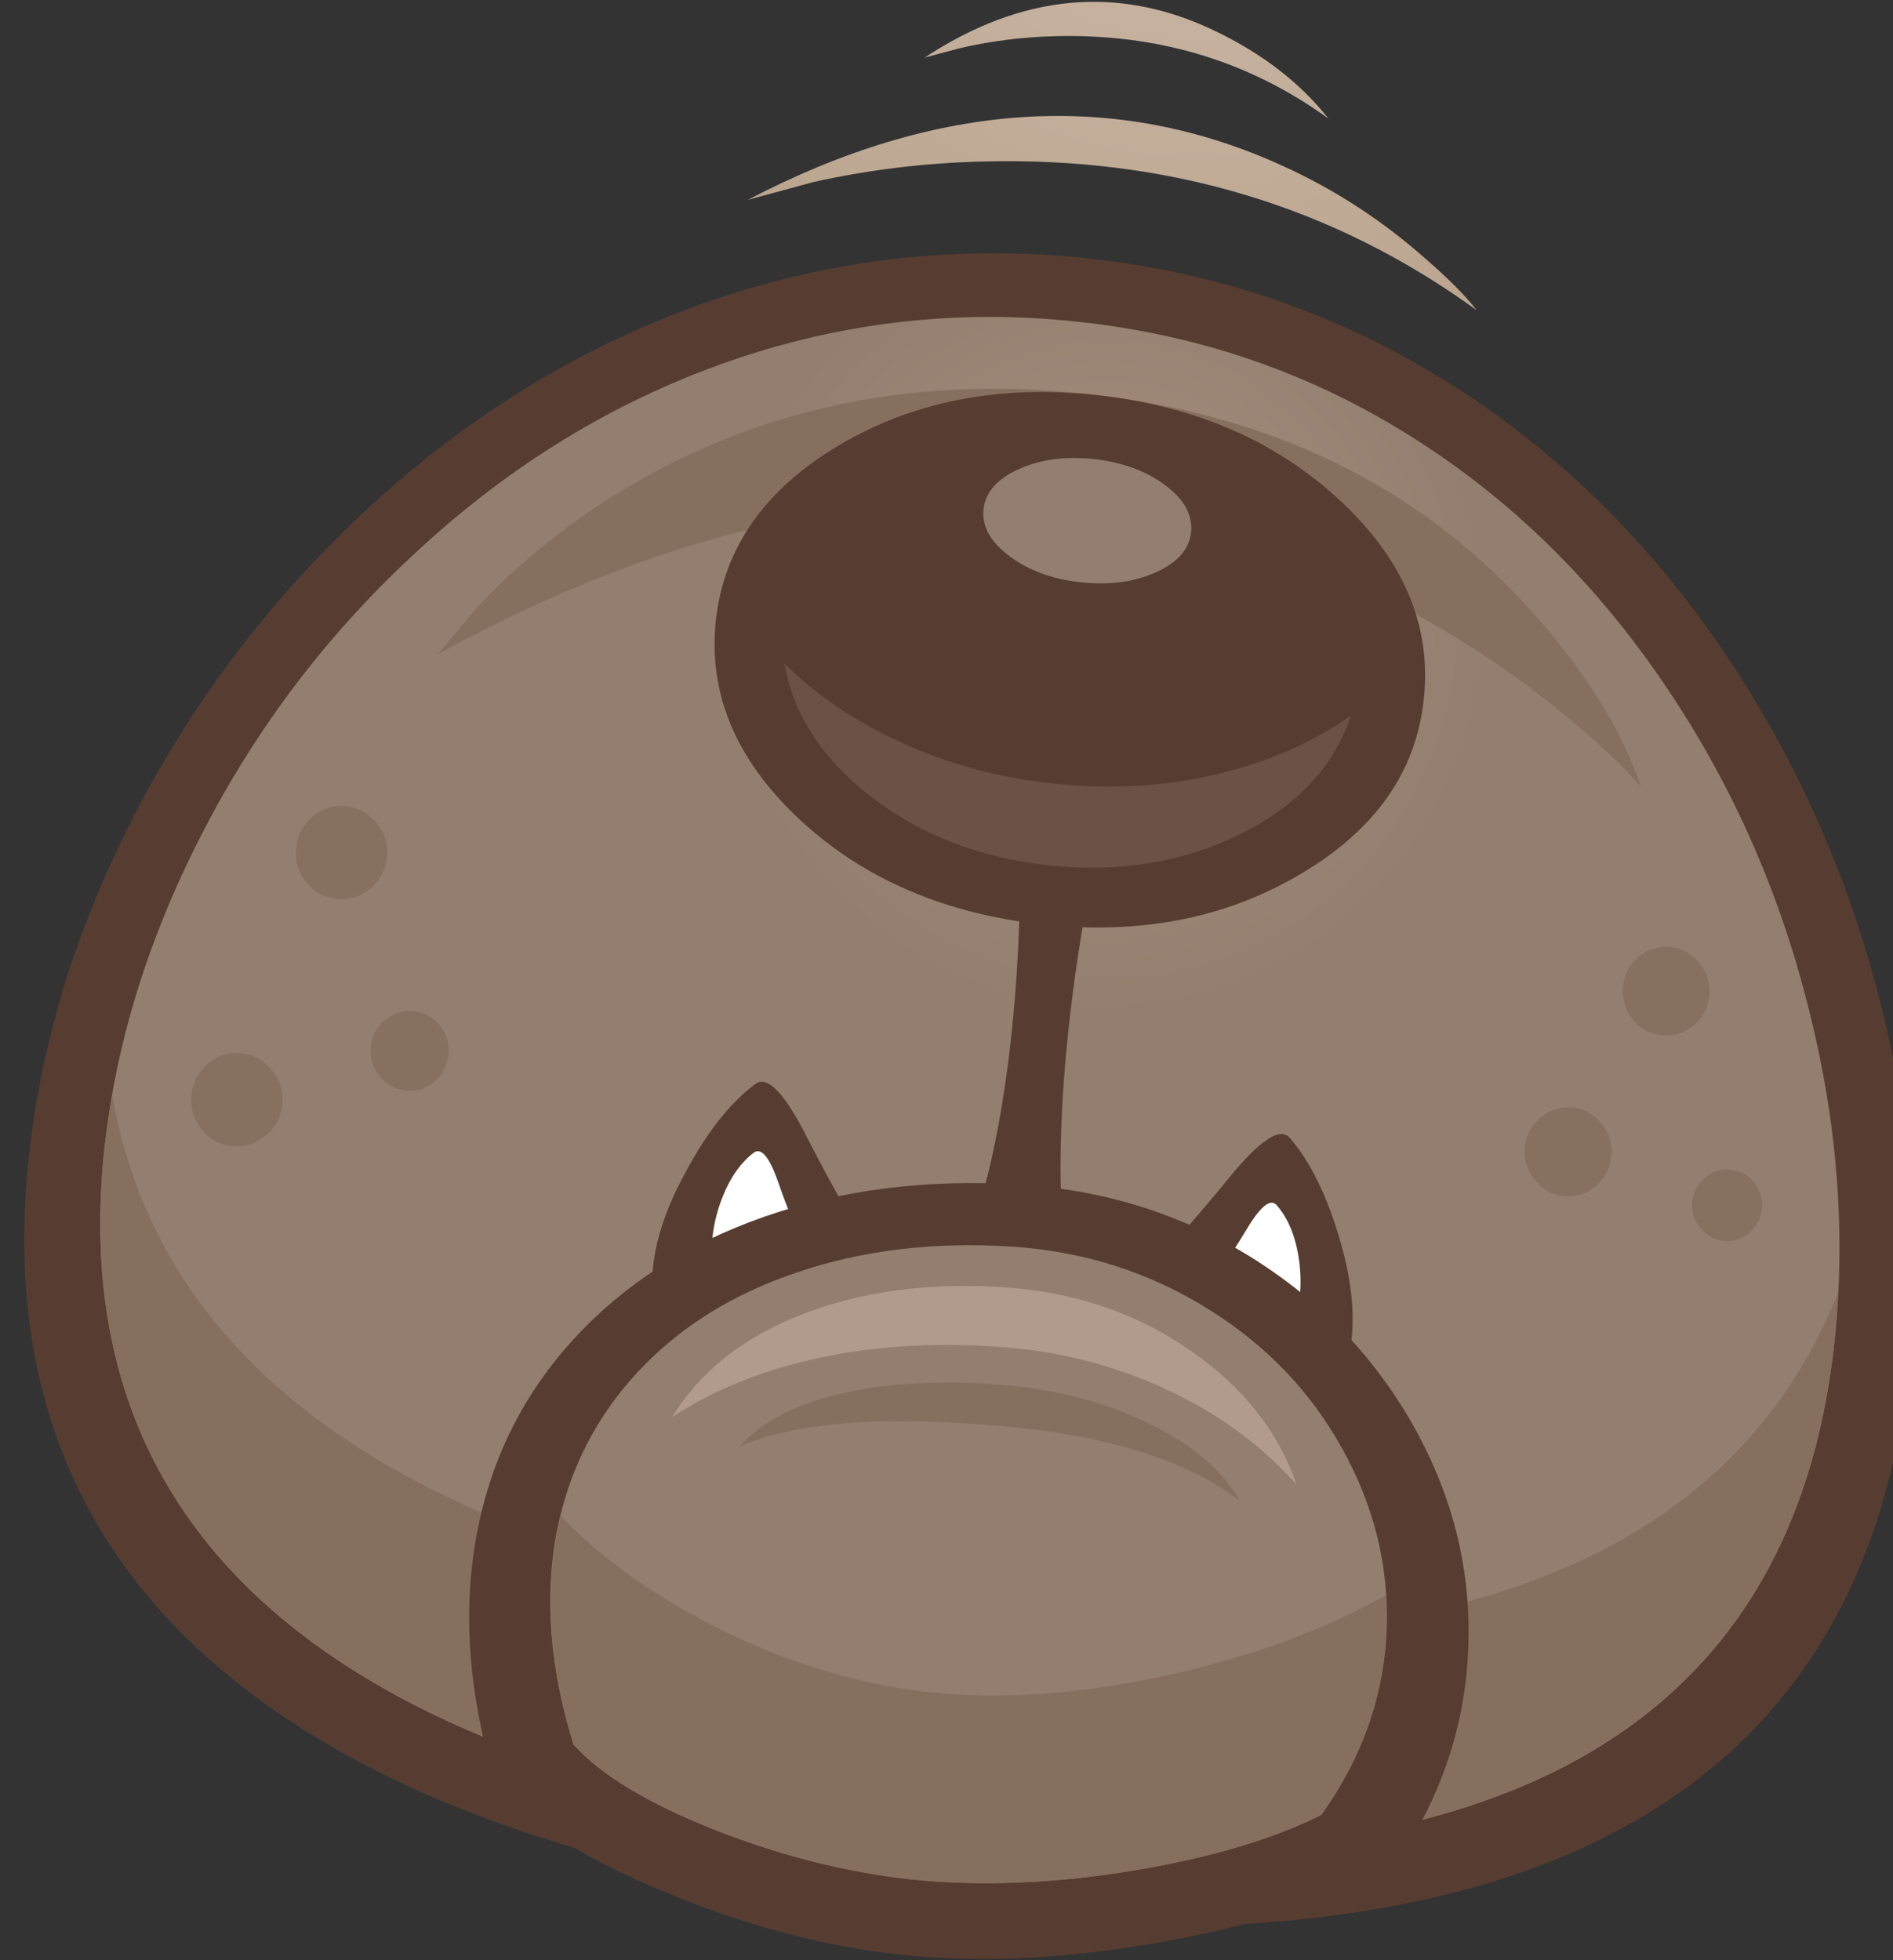 <?xml version="1.0" encoding="iso-8859-1"?>
<!-- Generator: Adobe Illustrator 18.1.1, SVG Export Plug-In . SVG Version: 6.00 Build 0)  -->
<svg version="1.1" xmlns="http://www.w3.org/2000/svg" xmlns:xlink="http://www.w3.org/1999/xlink" x="0px" y="0px"
	 viewBox="0 0 73.099 75.679" style="enable-background:new 0 0 73.099 75.679;" xml:space="preserve">
<rect x="0" y="0" width="73.099" height="75.679" fill="#333333" stroke="none"/>
<g id="Layer_28">
	<g transform="matrix( 1, 0, 0, 1, 717.5,131.65) ">
		<g transform="matrix( 0.312, 0, 0, 0.312, -131.05,-87.55) ">
			<g>
				<g id="Symbol_2_0_Layer0_0_MEMBER_0_FILL">
					<path style="fill:#573D31;" d="M-1744.818-109.354c-16.964-1.834-33.445,0.217-49.443,6.153
						c-14.731,5.469-28.196,13.89-40.394,25.262c-11.565,10.805-21.014,23.278-28.346,37.418
						c-7.232,14.04-11.598,28.23-13.098,42.571c-2.9,27.447,5.832,49.157,26.196,65.132c18.73,14.741,46.593,24.145,83.587,28.214
						c36.661,4.035,65.223,0.834,85.687-9.605c21.93-11.172,34.345-30.565,37.244-58.178c1.533-14.407,0.4-29.198-3.4-44.372
						c-3.866-15.441-10.065-29.631-18.597-42.571c-9.099-13.773-20.097-24.895-32.995-33.366
						C-1712.406-101.934-1727.887-107.487-1744.818-109.354z"/>
				</g>
			</g>
		</g>
		<g transform="matrix( 0.312, 0, 0, 0.312, -131.05,-87.55) ">
			<g>
				<g id="Symbol_2_0_Layer0_0_MEMBER_1_FILL">
					
						<radialGradient id="SVGID_1_" cx="-8638.346" cy="-986.664" r="153.137" gradientTransform="matrix(0.312 0 0 0.319 952.354 250.172)" gradientUnits="userSpaceOnUse">
						<stop  offset="0" style="stop-color:#AA9180"/>
						<stop  offset="1" style="stop-color:#937E6F"/>
					</radialGradient>
					<path style="fill:url(#SVGID_1_);" d="M-1703.224-86.193c-12.898-8.504-27.146-13.607-42.744-15.307
						c-15.598-1.734-30.762,0.133-45.493,5.603c-13.565,5.036-25.946,12.806-37.144,23.311
						c-10.665,9.905-19.347,21.377-26.046,34.417c-6.666,12.94-10.698,25.996-12.098,39.169
						c-2.633,25.212,5.399,45.089,24.096,59.629c17.131,13.306,42.777,21.844,76.938,25.613
						c70.256,7.67,107.967-12.906,113.133-61.73c1.4-13.273,0.35-26.88-3.15-40.82c-3.533-14.24-9.249-27.313-17.147-39.219
						C-1681.244-68.167-1691.359-78.389-1703.224-86.193z"/>
				</g>
			</g>
		</g>
		<g transform="matrix( 0.312, 0, 0, 0.312, -131.05,-87.55) ">
			<g>
				<g id="Symbol_2_0_Layer0_0_MEMBER_2_FILL">
					<path style="fill:#887061;" d="M-1831.755-35.268c0.167-1.567-0.25-2.968-1.25-4.202c-1-1.234-2.266-1.934-3.799-2.101
						c-1.533-0.167-2.916,0.25-4.149,1.251c-1.2,1-1.883,2.284-2.05,3.852c-0.167,1.567,0.233,2.985,1.2,4.252
						c1,1.234,2.266,1.934,3.799,2.101c1.566,0.167,2.949-0.25,4.149-1.251C-1832.621-32.367-1831.921-33.667-1831.755-35.268z"/>
				</g>
			</g>
		</g>
		<g transform="matrix( 0.312, 0, 0, 0.312, -131.05,-87.55) ">
			<g>
				<g id="Symbol_2_0_Layer0_0_MEMBER_3_FILL">
					<path style="fill:#887061;" d="M-1844.703-4.653c0.167-1.567-0.25-2.968-1.25-4.202c-1-1.267-2.266-1.984-3.799-2.151
						c-1.533-0.167-2.916,0.25-4.149,1.251c-1.2,1-1.883,2.301-2.05,3.902c-0.167,1.567,0.233,2.968,1.2,4.202
						c1,1.267,2.266,1.968,3.799,2.101c1.533,0.167,2.916-0.25,4.149-1.251S-1844.869-3.086-1844.703-4.653z"/>
				</g>
			</g>
		</g>
		<g transform="matrix( 0.312, 0, 0, 0.312, -131.05,-87.55) ">
			<g>
				<g id="Symbol_2_0_Layer0_0_MEMBER_4_FILL">
					<path style="fill:#887061;" d="M-1824.156-10.806c0.167-1.367-0.167-2.568-1-3.602c-0.833-1.067-1.916-1.668-3.25-1.801
						s-2.516,0.217-3.549,1.051c-1.033,0.834-1.633,1.934-1.8,3.302c-0.133,1.367,0.217,2.585,1.05,3.652
						c0.833,1.067,1.916,1.668,3.25,1.801c1.333,0.167,2.516-0.183,3.549-1.051S-1824.289-9.439-1824.156-10.806z"/>
				</g>
			</g>
		</g>
		<g transform="matrix( 0.312, 0, 0, 0.312, -131.05,-87.55) ">
			<g>
				<g id="Symbol_2_0_Layer0_0_MEMBER_5_FILL">
					<path style="fill:#887061;" d="M-1668.08-18.11c0.167-1.501-0.233-2.835-1.2-4.002c-0.933-1.201-2.133-1.884-3.599-2.051
						c-1.466-0.133-2.783,0.267-3.949,1.201c-1.133,0.934-1.783,2.168-1.95,3.702c-0.133,1.501,0.25,2.835,1.15,4.002
						c0.933,1.201,2.133,1.868,3.599,2.001c1.466,0.167,2.783-0.217,3.949-1.151C-1668.913-15.375-1668.246-16.609-1668.08-18.11z"
						/>
				</g>
			</g>
		</g>
		<g transform="matrix( 0.312, 0, 0, 0.312, -131.05,-87.55) ">
			<g>
				<g id="Symbol_2_0_Layer0_0_MEMBER_6_FILL">
					<path style="fill:#887061;" d="M-1661.581,8.253c0.133-1.201-0.183-2.284-0.95-3.252c-0.733-0.934-1.7-1.467-2.9-1.601
						c-1.167-0.133-2.216,0.183-3.15,0.95s-1.466,1.768-1.6,3.001c-0.133,1.201,0.183,2.268,0.95,3.202
						c0.733,0.967,1.7,1.517,2.9,1.651c1.167,0.133,2.216-0.183,3.15-0.95C-1662.247,10.488-1661.714,9.487-1661.581,8.253z"/>
				</g>
			</g>
		</g>
		<g transform="matrix( 0.312, 0, 0, 0.312, -131.05,-87.55) ">
			<g>
				<g id="Symbol_2_0_Layer0_0_MEMBER_7_FILL">
					<path style="fill:#887061;" d="M-1680.228,1.75c0.167-1.501-0.217-2.835-1.15-4.002c-0.933-1.201-2.133-1.884-3.599-2.051
						c-1.466-0.133-2.783,0.267-3.949,1.201c-1.167,0.934-1.833,2.168-2,3.702c-0.133,1.501,0.267,2.835,1.2,4.002
						c0.933,1.201,2.133,1.884,3.599,2.051c1.466,0.167,2.783-0.233,3.949-1.201C-1681.011,4.485-1680.361,3.251-1680.228,1.75z"/>
				</g>
			</g>
		</g>
		<g transform="matrix( 0.312, 0, 0, 0.312, -131.05,-87.55) ">
			<g>
				<g id="Symbol_2_0_Layer0_0_MEMBER_8_FILL">
					<path style="fill:#573D31;" d="M-1745.218-29.265l-8.199-0.9c-0.233,10.438-1.133,19.86-2.7,28.264
						c-0.8,4.202-1.566,7.354-2.3,9.455l10.248,1.101c-0.233-2.201-0.283-5.436-0.15-9.705
						C-1748.051-9.589-1747.018-18.993-1745.218-29.265z"/>
				</g>
			</g>
		</g>
		<g transform="matrix( 0.312, 0, 0, 0.312, -131.05,-87.55) ">
			<g>
				<g id="Symbol_2_0_Layer0_0_MEMBER_9_FILL">
					
						<radialGradient id="SVGID_2_" cx="-8638.346" cy="-1008.659" r="250.287" gradientTransform="matrix(0.312 0 0 0.313 963.452 142.025)" gradientUnits="userSpaceOnUse">
						<stop  offset="0" style="stop-color:#CEBBAB"/>
						<stop  offset="1" style="stop-color:#BBA58F"/>
					</radialGradient>
					<path style="fill:url(#SVGID_2_);" d="M-1787.111-116.608l8.099-2.201c6.866-1.534,13.881-2.385,21.047-2.551
						c22.996-0.6,43.36,5.536,61.091,18.409c-1.4-1.801-3.466-3.885-6.199-6.253c-5.399-4.802-11.332-8.671-17.797-11.606
						C-1741.568-130.281-1763.648-128.88-1787.111-116.608z"/>
				</g>
			</g>
		</g>
		<g transform="matrix( 0.312, 0, 0, 0.312, -131.05,-87.55) ">
			<g>
				<g id="Symbol_2_0_Layer0_0_MEMBER_10_FILL">
					
						<radialGradient id="SVGID_3_" cx="-8638.346" cy="-1008.659" r="250.287" gradientTransform="matrix(0.312 0 0 0.313 963.452 142.025)" gradientUnits="userSpaceOnUse">
						<stop  offset="0" style="stop-color:#CEBBAB"/>
						<stop  offset="1" style="stop-color:#BBA58F"/>
					</radialGradient>
					<path style="fill:url(#SVGID_3_);" d="M-1760.715-135.417c3.799-0.867,7.682-1.351,11.648-1.451
						c12.731-0.334,24.013,3.068,33.845,10.205c-3.5-4.435-8.215-8.071-14.148-10.905c-11.865-5.669-23.813-4.552-35.845,3.352
						L-1760.715-135.417z"/>
				</g>
			</g>
		</g>
		<g transform="matrix( 0.312, 0, 0, 0.312, -131.05,-87.55) ">
			<g>
				<g id="Symbol_2_0_Layer0_0_MEMBER_11_FILL">
					
						<radialGradient id="SVGID_4_" cx="-8638.346" cy="-986.664" r="153.137" gradientTransform="matrix(0.312 0 0 0.319 952.354 250.172)" gradientUnits="userSpaceOnUse">
						<stop  offset="0" style="stop-color:#9E8777"/>
						<stop  offset="1" style="stop-color:#876F60"/>
					</radialGradient>
					<path style="fill:url(#SVGID_4_);" d="M-1842.653,60.629c17.131,13.306,42.777,21.844,76.938,25.613
						c70.256,7.67,107.967-12.906,113.133-61.73c0.133-1.267,0.267-3.202,0.4-5.803c-13.598,33.85-50.476,47.456-110.633,40.82
						c-29.595-3.235-52.992-10.005-70.189-20.31c-18.531-11.139-29.445-26.146-32.745-45.022c-0.433,2.435-0.766,4.702-1,6.803
						C-1869.382,26.212-1861.35,46.088-1842.653,60.629z"/>
				</g>
			</g>
		</g>
		<g transform="matrix( 0.312, 0, 0, 0.312, -131.05,-87.55) ">
			<g>
				<g id="Symbol_2_0_Layer0_0_MEMBER_12_FILL">
					<path style="fill:#573D31;" d="M-1714.023,30.414c2.266-4.769,2.383-10.722,0.35-17.859
						c-1.633-5.736-3.749-10.105-6.349-13.106c-1.2-1.367-3.716,0.3-7.549,5.002c-5.133,6.27-8.499,9.938-10.099,11.005
						L-1714.023,30.414z"/>
				</g>
			</g>
		</g>
		<g transform="matrix( 0.312, 0, 0, 0.312, -131.05,-87.55) ">
			<g>
				<g id="Symbol_2_0_Layer0_0_MEMBER_13_FILL">
					<path style="fill:#FFFFFF;" d="M-1730.82,17.958l10.248,7.454c1.6-3.368,2.183-6.853,1.75-10.455
						c-0.367-3.035-1.3-5.419-2.8-7.154c-0.767-0.9-2.016,0.1-3.749,3.001C-1727.671,14.64-1729.487,17.024-1730.82,17.958z"/>
				</g>
			</g>
		</g>
		<g transform="matrix( 0.312, 0, 0, 0.312, -131.05,-87.55) ">
			<g>
				<g id="Symbol_2_0_Layer0_0_MEMBER_14_FILL">
					<path style="fill:#573D31;" d="M-1795.06,4.201c-3.499,6.537-4.633,12.389-3.399,17.559l26.196-9.505
						c-1.3-1.367-3.816-5.686-7.549-12.956c-2.766-5.436-4.883-7.604-6.349-6.503C-1789.328-4.87-1792.294-1.068-1795.06,4.201z"/>
				</g>
			</g>
		</g>
		<g transform="matrix( 0.312, 0, 0, 0.312, -131.05,-87.55) ">
			<g>
				<g id="Symbol_2_0_Layer0_0_MEMBER_15_FILL">
					<path style="fill:#FFFFFF;" d="M-1791.011,18.258l11.548-5.102c-1.1-1.167-2.383-3.885-3.849-8.154
						c-1.1-3.168-2.116-4.402-3.05-3.702c-1.8,1.367-3.2,3.502-4.199,6.403C-1791.727,11.105-1791.877,14.623-1791.011,18.258z"/>
				</g>
			</g>
		</g>
		<g transform="matrix( 0.312, 0, 0, 0.312, -131.05,-87.55) ">
			<g>
				<g id="Symbol_2_0_Layer0_0_MEMBER_16_FILL">
					<path style="fill:#573D31;" d="M-1785.012,9.204c-9.465,3.302-17.281,8.287-23.446,14.957
						c-6.332,6.837-10.382,14.891-12.148,24.162c-1.866,9.805-1.05,20.327,2.45,31.565c4.133,4.569,11.115,8.888,20.947,12.956
						c9.799,4.069,19.364,6.62,28.696,7.654c10.365,1.134,21.713,0.534,34.045-1.801c10.832-2.034,19.797-4.836,26.896-8.404
						c6.066-8.537,9.282-17.792,9.649-27.764c0.367-9.371-1.8-18.342-6.499-26.913c-4.699-8.538-11.215-15.491-19.547-20.86
						c-8.832-5.669-18.647-8.838-29.446-9.505C-1764.848,4.518-1775.38,5.835-1785.012,9.204z"/>
				</g>
			</g>
		</g>
		<g transform="matrix( 0.312, 0, 0, 0.312, -131.05,-87.55) ">
			<g>
				<g id="Symbol_2_0_Layer0_0_MEMBER_17_FILL">
					
						<radialGradient id="SVGID_5_" cx="-8638.346" cy="-986.664" r="153.137" gradientTransform="matrix(0.312 0 0 0.319 952.354 250.172)" gradientUnits="userSpaceOnUse">
						<stop  offset="0" style="stop-color:#AA9180"/>
						<stop  offset="1" style="stop-color:#937E6F"/>
					</radialGradient>
					<path style="fill:url(#SVGID_5_);" d="M-1781.012,16.107c-7.932,2.668-14.464,6.737-19.597,12.206
						c-5.266,5.636-8.649,12.289-10.149,19.96c-1.533,8.104-0.833,16.858,2.1,26.263c3.4,3.769,9.232,7.287,17.497,10.555
						c8.065,3.168,16.081,5.203,24.046,6.103c8.832,0.934,18.331,0.534,28.496-1.201c9.232-1.601,16.731-3.852,22.497-6.753
						c5.099-7.137,7.799-14.841,8.099-23.111c0.267-7.737-1.566-15.141-5.499-22.211c-3.899-7.037-9.365-12.756-16.397-17.158
						c-7.399-4.669-15.614-7.287-24.646-7.854C-1764.165,12.305-1772.98,13.372-1781.012,16.107z"/>
				</g>
			</g>
		</g>
		<g transform="matrix( 0.312, 0, 0, 0.312, -131.05,-87.55) ">
			<g>
				<g id="Symbol_2_0_Layer0_0_MEMBER_18_FILL">
					<path style="fill:#B29B8D;" d="M-1796.46,34.016c5.066-3.335,11.015-5.753,17.847-7.254c6.966-1.534,14.448-2.018,22.447-1.451
						c7.599,0.5,14.681,2.318,21.247,5.453c6.232,2.935,11.482,6.803,15.748,11.606c-2.233-6.503-6.549-11.989-12.948-16.458
						c-6.666-4.702-14.381-7.354-23.146-7.954c-9.432-0.634-17.814,0.484-25.146,3.352
						C-1787.711,24.178-1793.061,28.413-1796.46,34.016z"/>
				</g>
			</g>
		</g>
		<g transform="matrix( 0.312, 0, 0, 0.312, -131.05,-87.55) ">
			<g>
				<g id="Symbol_2_0_Layer0_0_MEMBER_19_FILL">
					
						<radialGradient id="SVGID_6_" cx="-8638.346" cy="-986.664" r="153.137" gradientTransform="matrix(0.312 0 0 0.319 952.354 250.172)" gradientUnits="userSpaceOnUse">
						<stop  offset="0" style="stop-color:#9E8777"/>
						<stop  offset="1" style="stop-color:#876F60"/>
					</radialGradient>
					<path style="fill:url(#SVGID_6_);" d="M-1808.658,74.536c3.4,3.769,9.232,7.287,17.497,10.555
						c8.065,3.168,16.081,5.203,24.046,6.103c8.832,0.934,18.331,0.534,28.496-1.201c9.232-1.601,16.731-3.852,22.497-6.753
						c5.966-8.337,8.632-17.408,7.999-27.213c-7.332,4.202-16.164,7.47-26.496,9.805c-10.998,2.468-21.03,3.202-30.095,2.201
						c-8.165-0.867-16.414-3.285-24.746-7.254c-8.432-4.035-15.364-8.888-20.797-14.557
						C-1812.358,54.926-1811.824,64.364-1808.658,74.536z"/>
				</g>
			</g>
		</g>
		<g transform="matrix( 0.312, 0, 0, 0.312, -131.05,-87.55) ">
			<g>
				<g id="Symbol_2_0_Layer0_0_MEMBER_20_FILL">
					
						<radialGradient id="SVGID_7_" cx="-8638.346" cy="-986.653" r="180.075" gradientTransform="matrix(0.312 0 0 0.319 971.001 134.415)" gradientUnits="userSpaceOnUse">
						<stop  offset="0" style="stop-color:#9E8777"/>
						<stop  offset="1" style="stop-color:#876F60"/>
					</radialGradient>
					<path style="fill:url(#SVGID_7_);" d="M-1820.556-66.233l-4.899,5.853c38.161-21.01,74.422-24.579,108.783-10.705
						c10.732,4.302,20.63,10.105,29.695,17.409c4.533,3.668,7.999,6.887,10.398,9.655c-2.366-7.103-6.982-14.457-13.848-22.061
						c-13.798-15.207-32.012-24.045-54.642-26.513c-22.63-2.468-42.827,2.151-60.591,13.857
						C-1811.191-75.071-1816.157-70.902-1820.556-66.233z"/>
				</g>
			</g>
		</g>
		<g transform="matrix( 0.312, 0, 0, 0.312, -131.05,-87.55) ">
			<g>
				<g id="Symbol_2_0_Layer0_0_MEMBER_21_FILL">
					<path style="fill:#573D31;" d="M-1703.424-54.878c0.966-9.038-2.5-17.225-10.398-24.562
						c-7.899-7.337-17.897-11.672-29.995-13.006c-12.098-1.334-22.763,0.734-31.995,6.203c-9.198,5.469-14.281,12.723-15.248,21.761
						c-0.933,9.038,2.533,17.225,10.398,24.562c7.865,7.304,17.847,11.622,29.945,12.956c12.098,1.334,22.763-0.734,31.995-6.203
						C-1709.457-38.603-1704.357-45.84-1703.424-54.878z"/>
				</g>
			</g>
		</g>
		<g transform="matrix( 0.312, 0, 0, 0.312, -131.05,-87.55) ">
			<g>
				<g id="Symbol_2_0_Layer0_0_MEMBER_22_FILL">
					
						<radialGradient id="SVGID_8_" cx="-8638.346" cy="-1008.659" r="133.5" gradientTransform="matrix(0.312 0 0 0.313 954.003 238.422)" gradientUnits="userSpaceOnUse">
						<stop  offset="0" style="stop-color:#9E8777"/>
						<stop  offset="1" style="stop-color:#876F60"/>
					</radialGradient>
					<path style="fill:url(#SVGID_8_);" d="M-1775.613,31.114c-5.733,1.367-9.882,3.535-12.448,6.503
						c3.666-1.567,8.332-2.535,13.998-2.901c4.899-0.334,10.848-0.217,17.847,0.35c13.398,1.134,23.38,4.219,29.945,9.255
						c-1.966-3.602-5.549-6.703-10.748-9.305c-5.432-2.735-11.648-4.402-18.647-5.002
						C-1763.232,29.414-1769.881,29.781-1775.613,31.114z"/>
				</g>
			</g>
		</g>
		<g transform="matrix( 0.312, 0, 0, 0.312, -131.05,-87.55) ">
			<g>
				<g id="Symbol_2_0_Layer0_0_MEMBER_23_FILL">
					<path style="fill:#6C5146;" d="M-1749.467-44.422c-6.632-0.7-12.848-2.384-18.647-5.052
						c-5.599-2.535-10.415-5.786-14.448-9.755c1.1,6.27,4.666,11.756,10.698,16.458c6.132,4.736,13.448,7.57,21.947,8.504
						c8.799,0.934,16.747-0.367,23.846-3.902c7.032-3.502,11.565-8.371,13.598-14.607c-4.799,3.368-10.348,5.786-16.647,7.254
						C-1735.653-43.989-1742.435-43.622-1749.467-44.422z"/>
				</g>
			</g>
		</g>
		<g transform="matrix( 0.312, 0, 0, 0.312, -131.05,-87.55) ">
			<g>
				<g id="Symbol_2_0_Layer0_0_MEMBER_24_FILL">
					<path style="fill:#937E71;" d="M-1735.419-81.29c-2.333-1.768-5.283-2.851-8.849-3.252c-3.566-0.367-6.666,0.05-9.299,1.251
						c-2.666,1.201-4.116,2.851-4.349,4.952c-0.233,2.101,0.833,4.035,3.199,5.803c2.333,1.768,5.283,2.851,8.849,3.252
						c3.566,0.367,6.666-0.05,9.299-1.251c2.666-1.201,4.116-2.851,4.349-4.952C-1732.02-77.622-1733.086-79.556-1735.419-81.29z"/>
				</g>
			</g>
		</g>
	</g>
</g>
<g id="Layer_1">
</g>
</svg>
